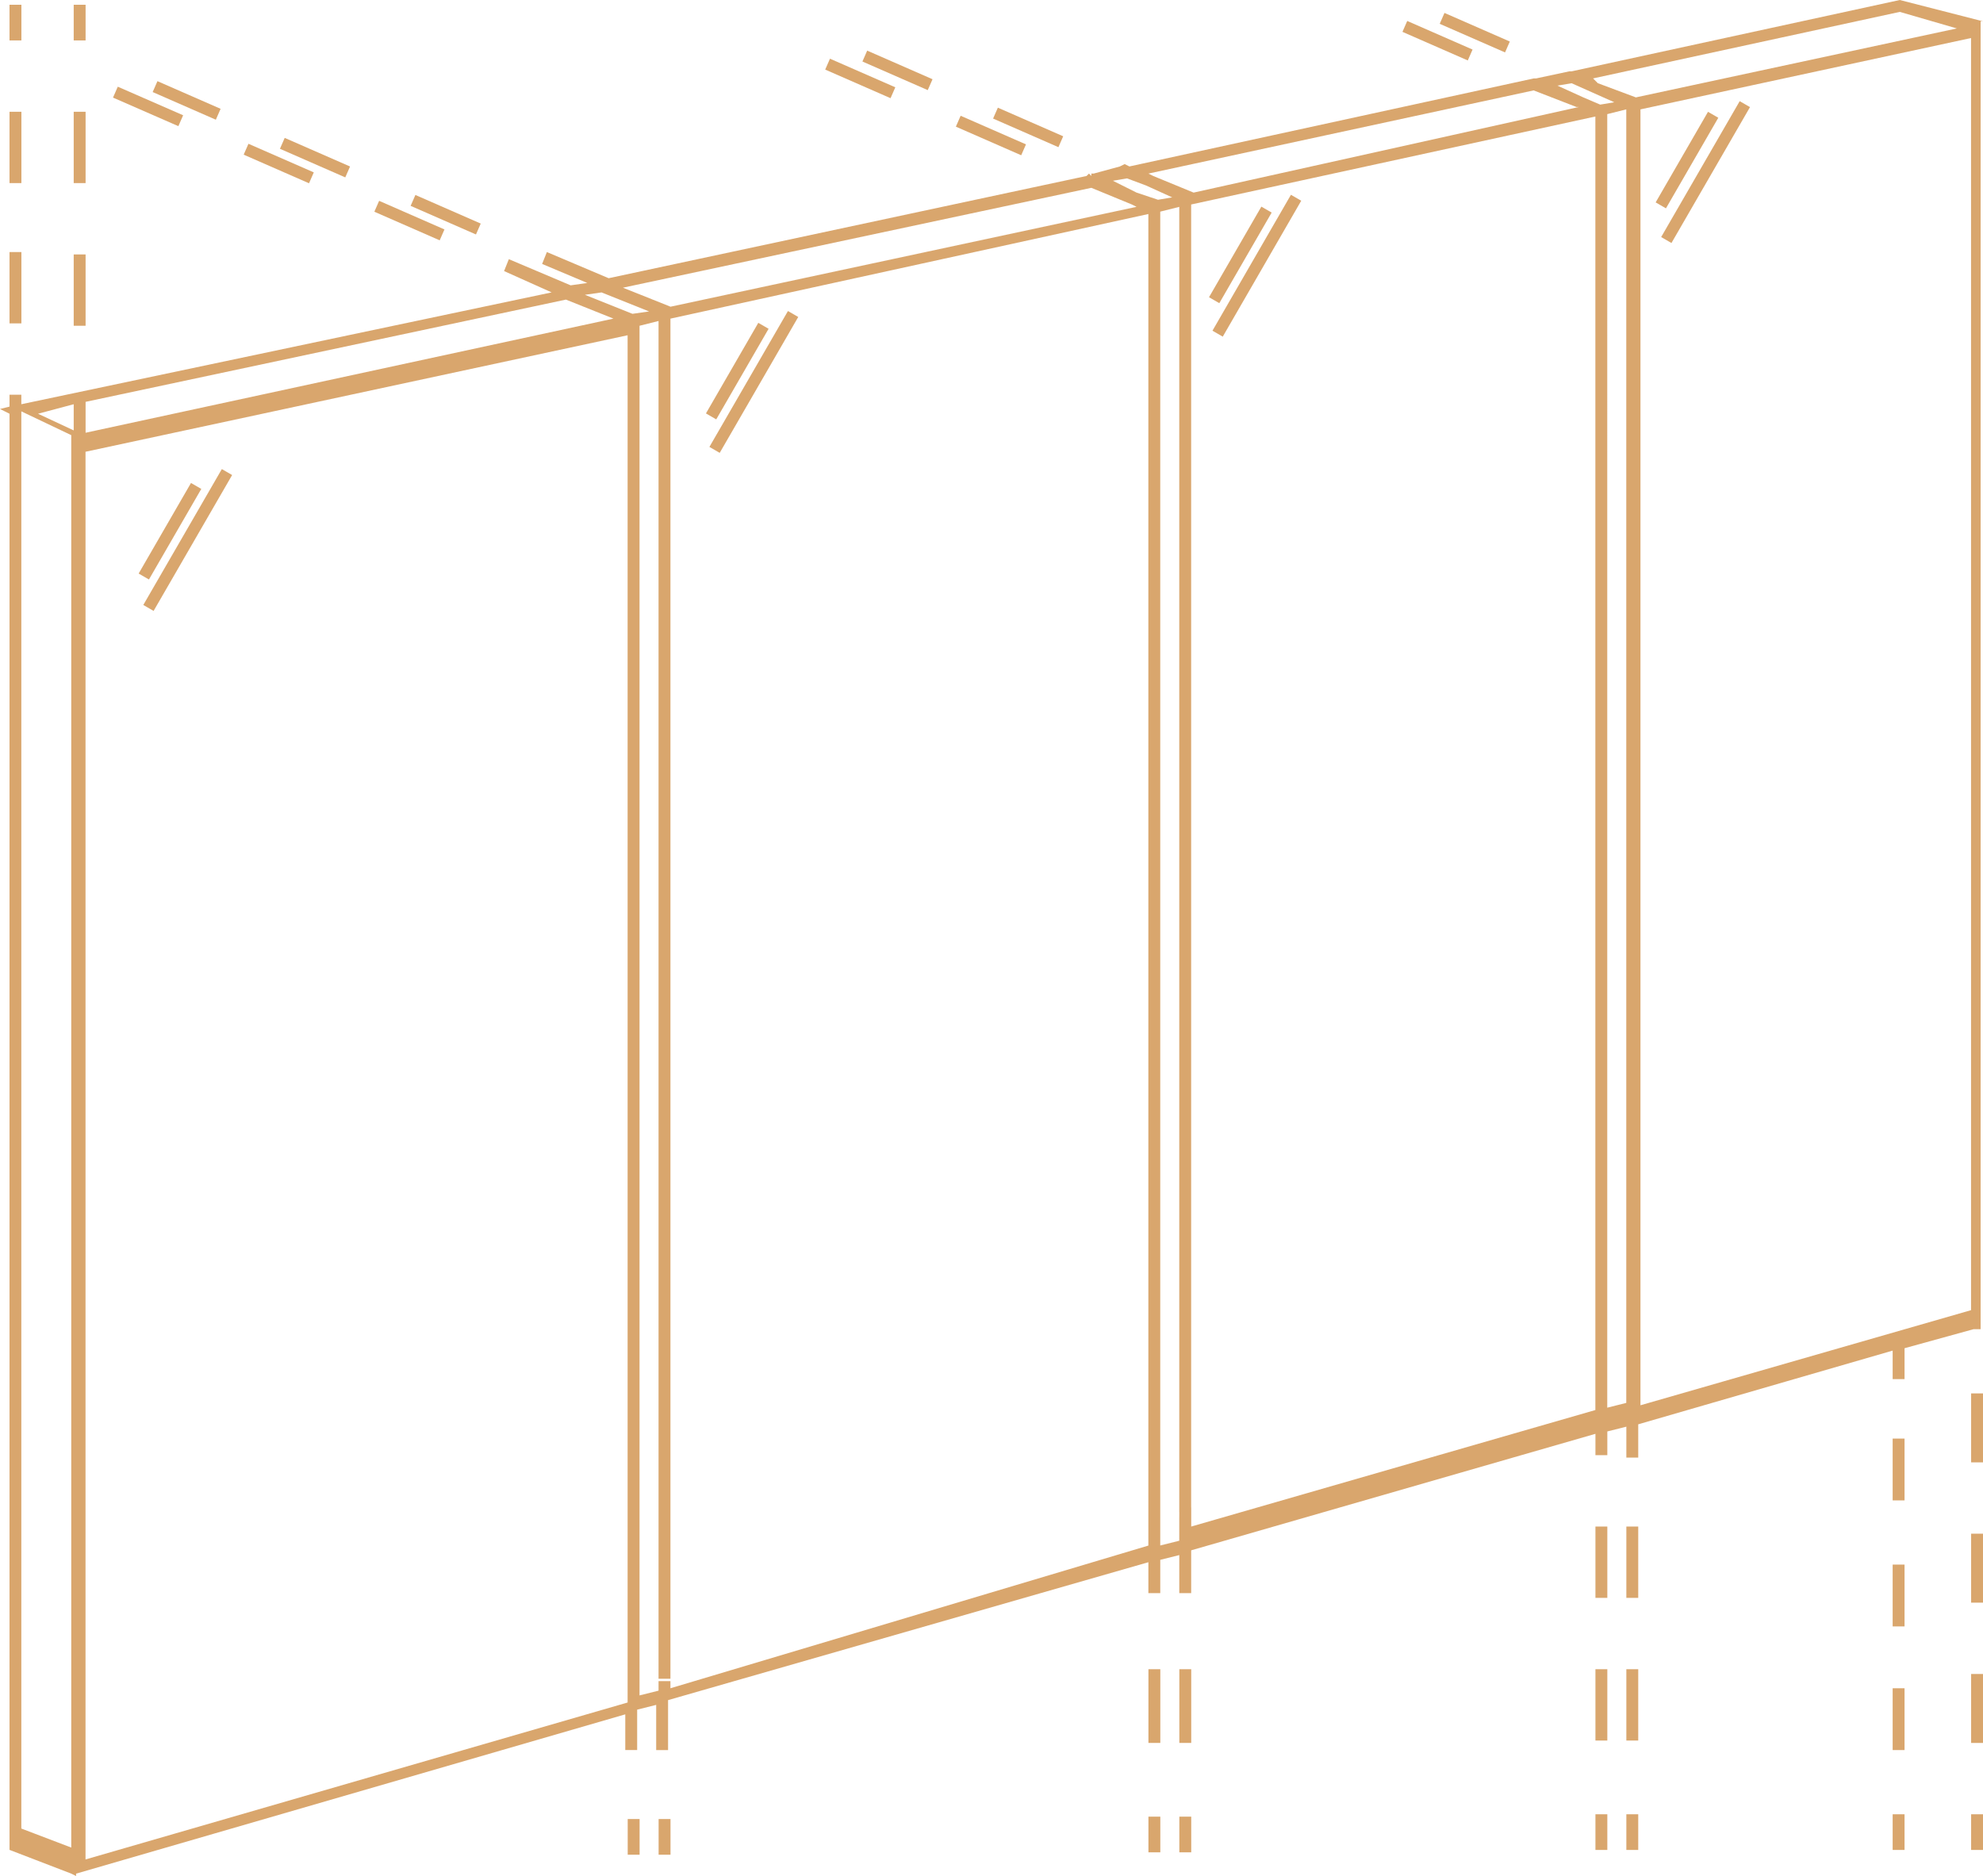 <svg xmlns="http://www.w3.org/2000/svg" viewBox="472.668 4016.347 111.573 105.553">
  <defs>
    <style>
      .cls-1 {
        fill: #d9a66d;
      }
    </style>
  </defs>
  <g id="Groupe_14" data-name="Groupe 14" transform="translate(472.668 4016.347)">
    <path id="Tracé_155" data-name="Tracé 155" class="cls-1" d="M111.573,1.2h0L106.891,0,88.429,4.013H88.3l-1.873.4h-.134L63.546,9.365h0l-.268-.134-.268.134-1.472.4h-.134V9.9l-.134-.134-.134.134-26.89,5.753L30.77,14.181l-.268.669,2.542,1.07-.936.134-3.478-1.472-.268.669,2.676,1.2L1.2,22.743v-.535H.535v.669L0,23.01l.535.268v.4h0v80.4l3.478,1.338h0l.268.134v-.134l30.9-8.963v2.007h.669V96.189l1.07-.268v2.542h.669V95.653l27.024-7.759v1.739h.669V87.76l1.07-.268v2.14h.669V87.225L89.767,80.67v1.2h.669V80.536h0l1.07-.268v1.739h.669V80.135h0l14.315-4.147v1.605h.669V75.854l3.88-1.07h.4V1.2Zm-1.472.4-18.06,3.88-2.14-.8-.268-.268L106.891.669ZM90.035,5.886l-.936-.4-1.472-.669.8-.134,1.2.535,1.2.535Zm-3.746-.8L88.7,6.02h.134L67.158,10.836h0L64.884,9.9l-.268-.134Zm-22.877,4.95,1.07.4,1.472.669-.8.134-1.2-.4-1.338-.669ZM31.84,16.856l2.676,1.07-29.7,6.421V22.609Zm3.746.8-2.676-1.07.936-.134,2.676,1.07Zm2.14-.4-2.676-1.07,26.355-5.619,2.274.936.268.134ZM4.147,22.743v1.472L2.14,23.278ZM1.2,103.145v-1.2h0V97.928h0V93.914h0V89.9h0V85.887h0V81.874h0V77.861h0V73.847h0V69.834h0V65.82h0V61.807h0V57.793h0V53.78h0V49.767h0V45.753h0V41.74h0V37.726h0V33.713h0V29.7h0V25.686h0V23.144l2.809,1.338v79.466L1.2,102.878Zm3.612,1.472v-79.2l30.5-6.555V95.787Zm32.91-9.632v-.4h-.669v.535l-1.07.268V18.328l1.07-.268V94.449h.669V17.927l26.89-5.886V86.958Zm28.629-9.5v1.2l-1.07.268V11.907l1.07-.268V85.085h.669V11.505l22.743-4.95V79.332L67.024,85.887v-1.07h-.669Zm24.081-7.759V6.421l1.07-.268V78.931l-1.07.268ZM110.9,7.626V73.713l-18.6,5.351V6.154L110.9,2.14V7.626Z"/>
    <rect id="Rectangle_571" data-name="Rectangle 571" class="cls-1" width="5.886" height="0.669" transform="translate(7.801 32.269) rotate(-59.974)"/>
    <rect id="Rectangle_572" data-name="Rectangle 572" class="cls-1" width="8.83" height="0.669" transform="translate(8.063 34.037) rotate(-59.974)"/>
    <rect id="Rectangle_573" data-name="Rectangle 573" class="cls-1" width="5.886" height="0.669" transform="translate(39.72 23.26) rotate(-59.974)"/>
    <rect id="Rectangle_574" data-name="Rectangle 574" class="cls-1" width="8.83" height="0.669" transform="translate(39.915 25.144) rotate(-59.974)"/>
    <rect id="Rectangle_575" data-name="Rectangle 575" class="cls-1" width="5.886" height="0.669" transform="translate(68.025 16.722) rotate(-59.974)"/>
    <rect id="Rectangle_576" data-name="Rectangle 576" class="cls-1" width="8.83" height="0.669" transform="matrix(0.5, -0.866, 0.866, 0.5, 68.219, 18.606)"/>
    <rect id="Rectangle_577" data-name="Rectangle 577" class="cls-1" width="0.669" height="4.013" transform="translate(4.147 14.315)"/>
    <rect id="Rectangle_578" data-name="Rectangle 578" class="cls-1" width="0.669" height="4.013" transform="translate(4.147 6.288)"/>
    <rect id="Rectangle_579" data-name="Rectangle 579" class="cls-1" width="0.669" height="2.007" transform="translate(4.147 0.268)"/>
    <rect id="Rectangle_580" data-name="Rectangle 580" class="cls-1" width="0.669" height="2.007" transform="translate(35.318 102.343)"/>
    <rect id="Rectangle_581" data-name="Rectangle 581" class="cls-1" width="0.669" height="2.007" transform="translate(37.057 102.343)"/>
    <rect id="Rectangle_582" data-name="Rectangle 582" class="cls-1" width="0.669" height="2.007" transform="translate(64.616 102.209)"/>
    <rect id="Rectangle_583" data-name="Rectangle 583" class="cls-1" width="0.669" height="4.147" transform="translate(64.616 93.914)"/>
    <rect id="Rectangle_584" data-name="Rectangle 584" class="cls-1" width="0.669" height="2.007" transform="translate(66.355 102.209)"/>
    <rect id="Rectangle_585" data-name="Rectangle 585" class="cls-1" width="0.669" height="4.147" transform="translate(66.355 93.914)"/>
    <rect id="Rectangle_586" data-name="Rectangle 586" class="cls-1" width="0.669" height="2.007" transform="translate(110.905 102.075)"/>
    <rect id="Rectangle_587" data-name="Rectangle 587" class="cls-1" width="0.669" height="3.88" transform="translate(110.905 94.182)"/>
    <rect id="Rectangle_588" data-name="Rectangle 588" class="cls-1" width="0.669" height="3.88" transform="translate(110.905 86.289)"/>
    <rect id="Rectangle_589" data-name="Rectangle 589" class="cls-1" width="0.669" height="3.88" transform="translate(110.905 78.396)"/>
    <rect id="Rectangle_590" data-name="Rectangle 590" class="cls-1" width="0.669" height="2.007" transform="translate(106.49 102.075)"/>
    <rect id="Rectangle_591" data-name="Rectangle 591" class="cls-1" width="0.669" height="3.478" transform="translate(106.49 88.028)"/>
    <rect id="Rectangle_592" data-name="Rectangle 592" class="cls-1" width="0.669" height="3.478" transform="translate(106.49 94.985)"/>
    <rect id="Rectangle_593" data-name="Rectangle 593" class="cls-1" width="0.669" height="3.478" transform="translate(106.49 80.938)"/>
    <rect id="Rectangle_594" data-name="Rectangle 594" class="cls-1" width="0.669" height="4.013" transform="translate(0.535 14.181)"/>
    <rect id="Rectangle_595" data-name="Rectangle 595" class="cls-1" width="0.669" height="4.013" transform="translate(0.535 6.288)"/>
    <rect id="Rectangle_596" data-name="Rectangle 596" class="cls-1" width="0.669" height="2.007" transform="translate(0.535 0.268)"/>
    <rect id="Rectangle_597" data-name="Rectangle 597" class="cls-1" width="0.669" height="4.013" transform="matrix(0.401, -0.916, 0.916, 0.401, 21.063, 11.912)"/>
    <rect id="Rectangle_598" data-name="Rectangle 598" class="cls-1" width="0.669" height="4.013" transform="matrix(0.401, -0.916, 0.916, 0.401, 13.711, 8.702)"/>
    <rect id="Rectangle_599" data-name="Rectangle 599" class="cls-1" width="0.669" height="4.013" transform="translate(6.359 5.491) rotate(-66.391)"/>
    <rect id="Rectangle_600" data-name="Rectangle 600" class="cls-1" width="0.669" height="4.013" transform="matrix(0.401, -0.916, 0.916, 0.401, 23.104, 11.582)"/>
    <rect id="Rectangle_601" data-name="Rectangle 601" class="cls-1" width="0.669" height="4.013" transform="matrix(0.401, -0.916, 0.916, 0.401, 15.751, 8.371)"/>
    <rect id="Rectangle_602" data-name="Rectangle 602" class="cls-1" width="0.669" height="3.88" transform="matrix(0.401, -0.916, 0.916, 0.401, 8.59, 5.179)"/>
    <rect id="Rectangle_603" data-name="Rectangle 603" class="cls-1" width="0.669" height="4.013" transform="matrix(0.401, -0.916, 0.916, 0.401, 46.43, 3.915)"/>
    <rect id="Rectangle_604" data-name="Rectangle 604" class="cls-1" width="0.669" height="4.013" transform="matrix(0.401, -0.916, 0.916, 0.401, 53.782, 7.126)"/>
    <rect id="Rectangle_605" data-name="Rectangle 605" class="cls-1" width="0.669" height="4.013" transform="matrix(0.401, -0.916, 0.916, 0.401, 48.524, 3.461)"/>
    <rect id="Rectangle_606" data-name="Rectangle 606" class="cls-1" width="0.669" height="4.013" transform="matrix(0.401, -0.916, 0.916, 0.401, 55.876, 6.671)"/>
    <rect id="Rectangle_607" data-name="Rectangle 607" class="cls-1" width="5.886" height="0.669" transform="translate(93.155 11.387) rotate(-59.974)"/>
    <rect id="Rectangle_608" data-name="Rectangle 608" class="cls-1" width="8.83" height="0.669" transform="translate(93.465 13.337) rotate(-59.974)"/>
    <rect id="Rectangle_609" data-name="Rectangle 609" class="cls-1" width="0.669" height="2.007" transform="translate(89.767 102.075)"/>
    <rect id="Rectangle_610" data-name="Rectangle 610" class="cls-1" width="0.669" height="4.013" transform="translate(89.767 93.914)"/>
    <rect id="Rectangle_611" data-name="Rectangle 611" class="cls-1" width="0.669" height="4.013" transform="translate(89.767 85.887)"/>
    <rect id="Rectangle_612" data-name="Rectangle 612" class="cls-1" width="0.669" height="2.007" transform="translate(91.506 102.075)"/>
    <rect id="Rectangle_613" data-name="Rectangle 613" class="cls-1" width="0.669" height="4.013" transform="translate(91.506 85.887)"/>
    <rect id="Rectangle_614" data-name="Rectangle 614" class="cls-1" width="0.669" height="4.013" transform="translate(91.506 93.914)"/>
    <rect id="Rectangle_615" data-name="Rectangle 615" class="cls-1" width="0.669" height="4.013" transform="matrix(0.401, -0.916, 0.916, 0.401, 78.909, 1.792)"/>
    <rect id="Rectangle_616" data-name="Rectangle 616" class="cls-1" width="0.669" height="4.013" transform="matrix(0.401, -0.916, 0.916, 0.401, 81.005, 1.34)"/>
  </g>
</svg>
